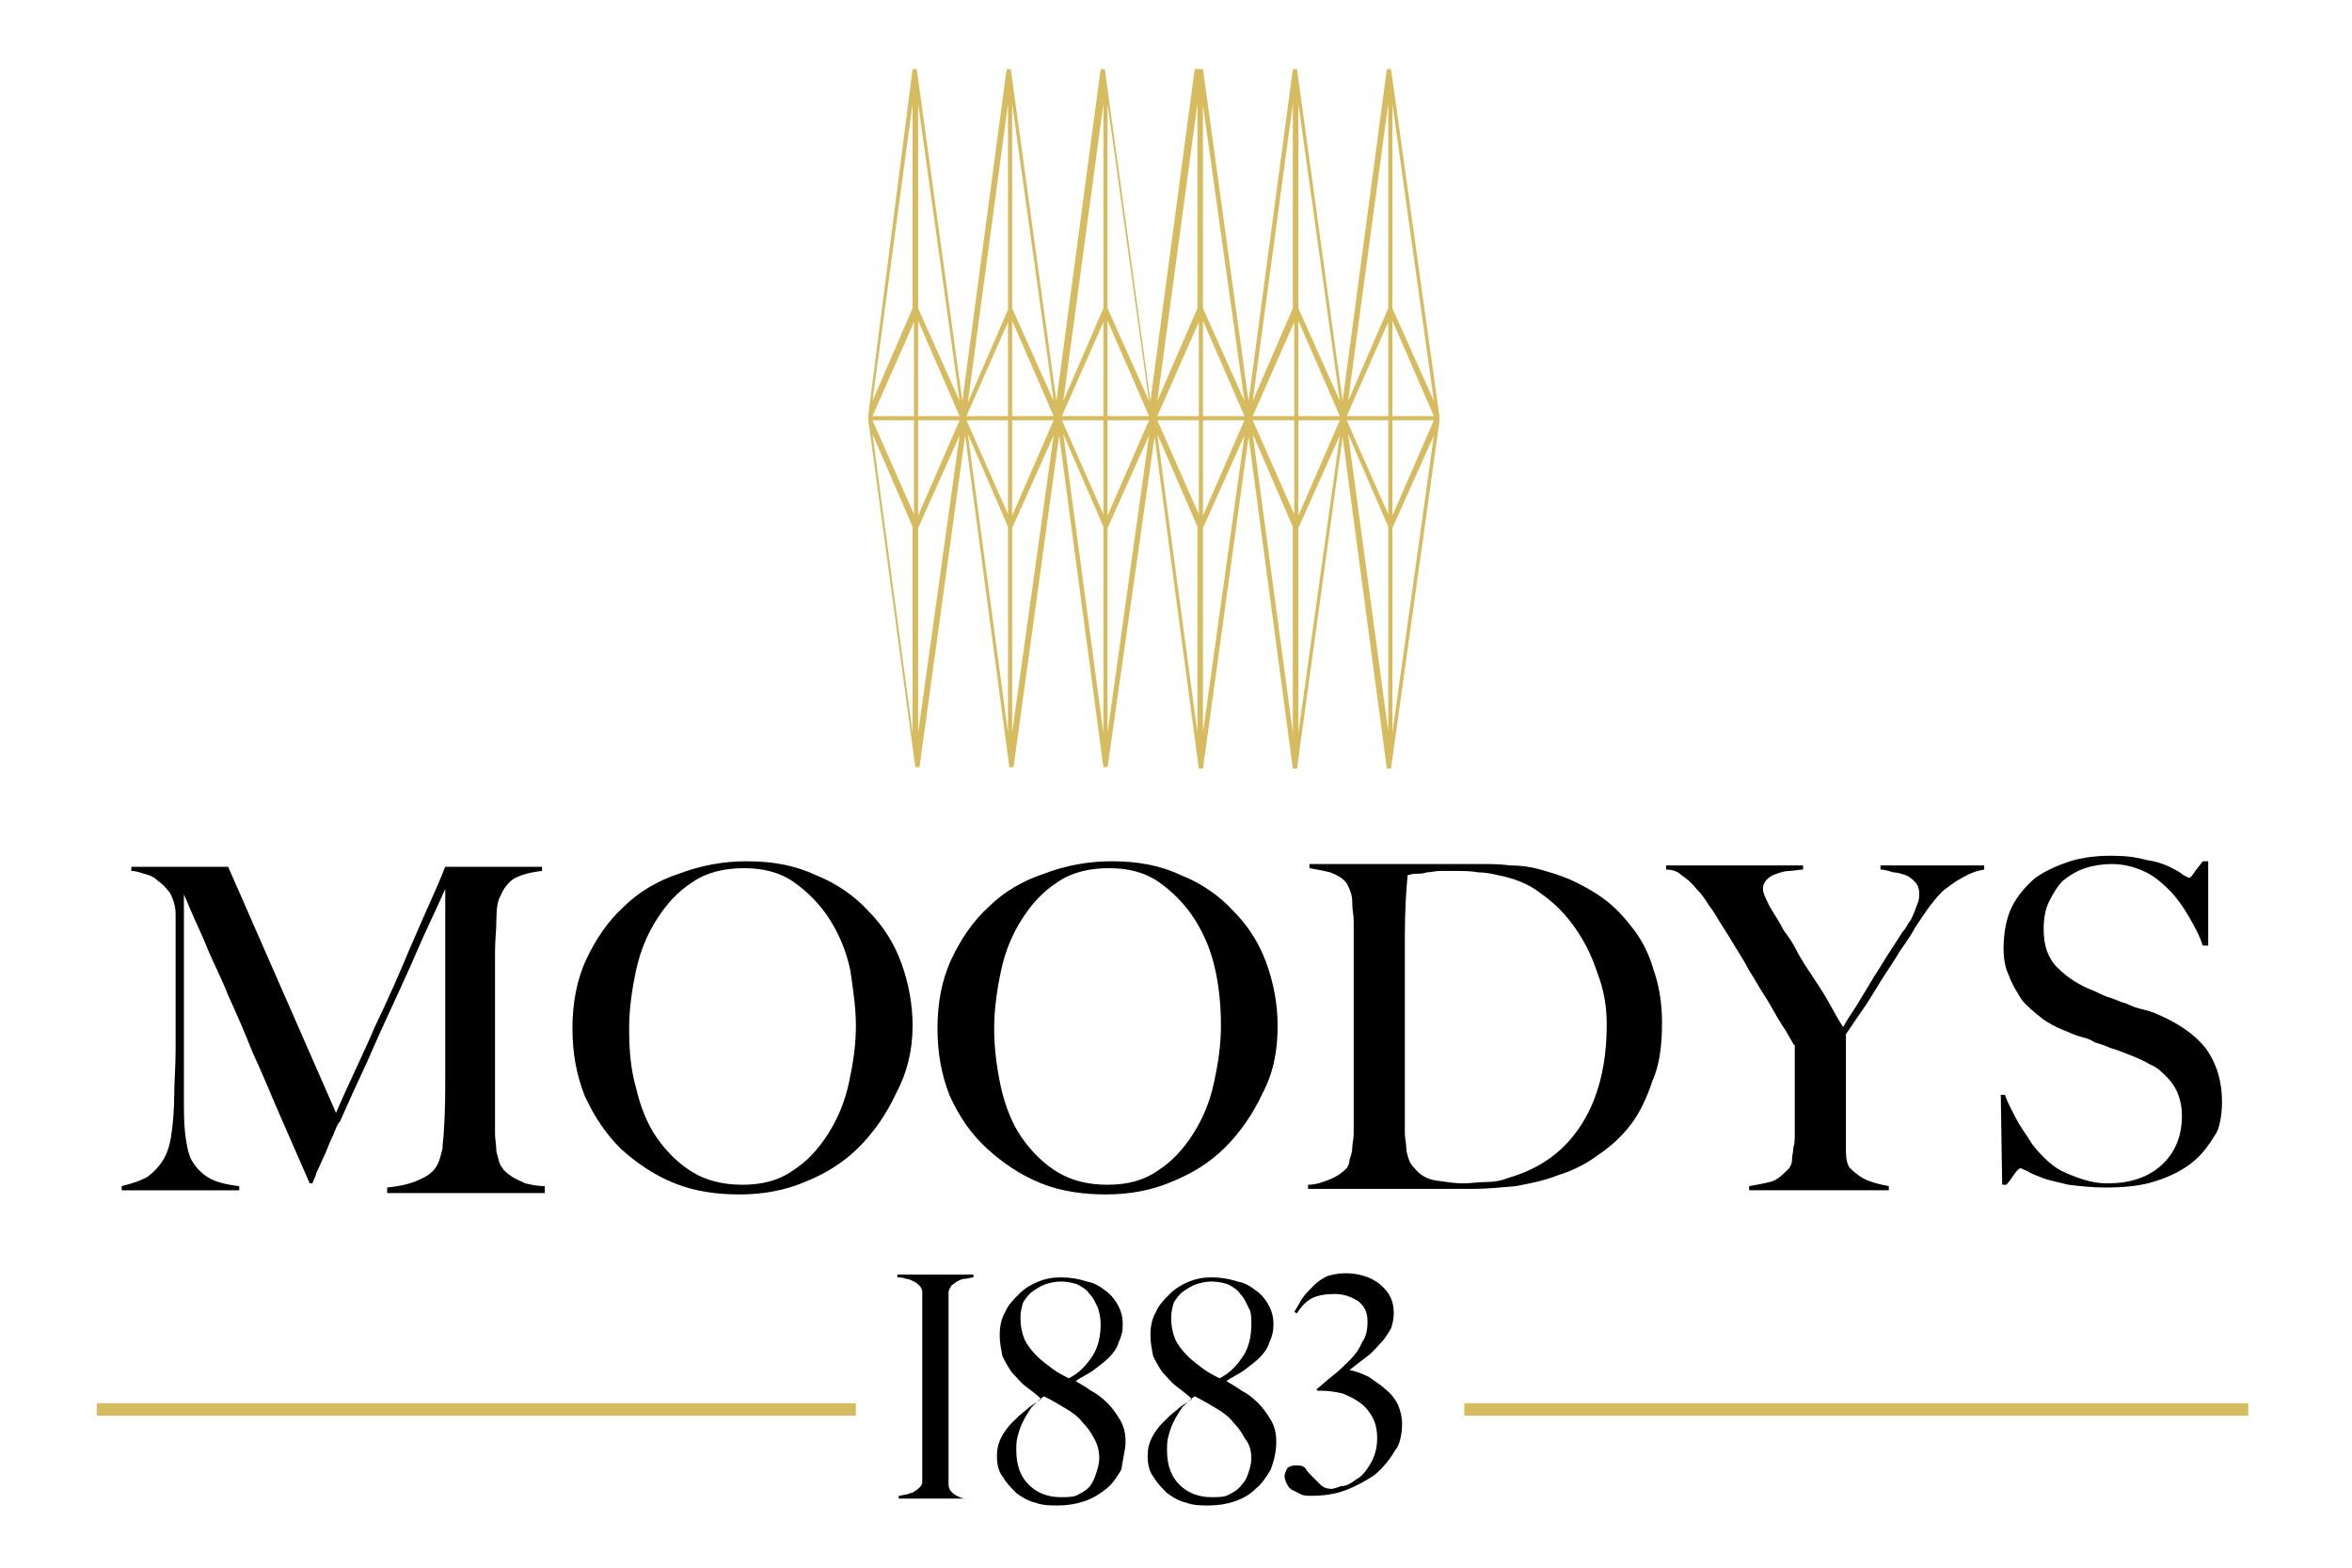 <?xml version="1.0" encoding="UTF-8"?> <svg xmlns="http://www.w3.org/2000/svg" xmlns:xlink="http://www.w3.org/1999/xlink" version="1.1" id="Layer_1" x="0px" y="0px" viewBox="0 0 170.1 113.4" style="enable-background:new 0 0 170.1 113.4;" xml:space="preserve"> <style type="text/css"> .st0{clip-path:url(#SVGID_00000122000818852669768520000013437479749178525065_);fill:#D7BB5F;} .st1{fill-rule:evenodd;clip-rule:evenodd;} .st2{clip-path:url(#SVGID_00000093152607031898519150000000570725230767561111_);fill:#D7BB5F;} .st3{fill:none;} </style> <g> <defs> <rect id="SVGID_1_" x="7" y="5" width="155.6" height="103.7"></rect> </defs> <clipPath id="SVGID_00000052083806812685082250000005793367020401268113_"> <use xlink:href="#SVGID_1_" style="overflow:visible;"></use> </clipPath> <path style="clip-path:url(#SVGID_00000052083806812685082250000005793367020401268113_);fill:#D7BB5F;" d="M80.1,55.5l-0.3,0 l-3.2-24l-3.3,24l-0.3,0l-3.2-24l-3.3,24l-0.3,0l-3.4-25.1h0l0-0.2l0-0.2h0L66,5l0.3,0l3.3,24l3.2-24l0.3,0l3.3,24l3.2-24l0.3,0 l3.3,24l3.2-24L87,5l3.3,24l3.2-24l0.3,0l3.3,24l3.2-24l0.3,0l3.5,25.1h0l0,0.2l0,0.2h0l-3.5,25.1l-0.3,0l-3.2-24l-3.3,24l-0.3,0 l-3.2-24l-3.3,24l-0.3,0l-3.2-24L80.1,55.5z M70,31.4L72.9,53V38.1L70,31.4z M76.9,31.4L79.8,53V38.1L76.9,31.4z M63.1,31.4L66,53 V38.1L63.1,31.4z M83.7,31.4L86.6,53V38.1L83.7,31.4z M90.6,31.4L93.5,53V38.1L90.6,31.4z M97.5,31.4l2.9,21.5V38.1L97.5,31.4z M100.7,38.2v14.8l3-21.5L100.7,38.2z M87,38.2v14.8l3-21.5L87,38.2z M93.9,38.2v14.8l3-21.5L93.9,38.2z M80.1,38.2v14.8l3-21.5 L80.1,38.2z M66.4,38.2v14.8l3-21.5L66.4,38.2z M73.2,38.2v14.8l3-21.5L73.2,38.2z M100.7,30.4v6.9l3-6.9L100.7,30.4z M66.4,30.4 v6.9l3-6.9L66.4,30.4z M80.1,30.4v6.9l3-6.9L80.1,30.4z M87,30.4v6.9l3-6.9L87,30.4z M73.2,30.4v6.9l3-6.9L73.2,30.4z M93.9,30.4 v6.9l3-6.9L93.9,30.4z M90.6,30.4l3,6.8v-6.8L90.6,30.4z M69.9,30.4l3,6.8v-6.8L69.9,30.4z M83.7,30.4l3,6.8v-6.8L83.7,30.4z M76.8,30.4l3,6.8v-6.8L76.8,30.4z M63.1,30.4l3,6.8v-6.8L63.1,30.4z M97.4,30.4l3,6.8v-6.8L97.4,30.4z M100.7,30.1h3l-3-6.9V30.1z M97.4,30.1h3v-6.8L97.4,30.1z M93.9,30.1h3l-3-6.9V30.1z M90.6,30.1h3v-6.8L90.6,30.1z M87,30.1h3l-3-6.9V30.1z M83.7,30.1h3v-6.8 L83.7,30.1z M80.1,30.1h3l-3-6.9V30.1z M76.8,30.1h3v-6.8L76.8,30.1z M73.2,30.1h3l-3-6.9V30.1z M69.9,30.1h3v-6.8L69.9,30.1z M66.4,30.1h3l-3-6.9V30.1z M63.1,30.1h3v-6.8L63.1,30.1z M93.5,7.5l-2.9,21.5l2.9-6.7V7.5z M100.4,7.5l-2.9,21.5l2.9-6.7V7.5z M72.9,7.5L70,29.1l2.9-6.7V7.5z M86.6,7.5l-2.9,21.5l2.9-6.7V7.5z M79.8,7.5l-2.9,21.5l2.9-6.7V7.5z M66,7.5l-2.9,21.5l2.9-6.7 V7.5z M73.2,22.3l3,6.7l-3-21.5V22.3z M87,22.3L87,22.3l3,6.7L87,7.6V22.3z M66.4,22.3l3,6.7l-3-21.5V22.3z M93.9,22.3L93.9,22.3 l3,6.7l-3-21.5V22.3z M80.1,22.3L80.1,22.3l3,6.7l-3-21.5V22.3z M100.7,22.3L100.7,22.3l3,6.7l-3-21.5V22.3z"></path> </g> <path class="st1" d="M39.4,86.1v-0.3c-0.5,0-1-0.1-1.4-0.2c-0.4-0.2-0.7-0.3-1-0.5c-0.3-0.2-0.5-0.4-0.6-0.5 c-0.1-0.2-0.2-0.3-0.2-0.3c-0.1-0.2-0.2-0.6-0.3-1c0-0.4-0.1-0.9-0.1-1.3c0-1.3,0-2.5,0-3.7c0-1.2,0-2.4,0-3.5c0-1,0-2,0-3 c0-1,0-2,0-3c0-0.8,0.1-1.5,0.1-2.3c0-0.8,0.1-1.4,0.3-1.7c0.2-0.5,0.5-0.9,0.9-1.2c0.5-0.3,1.2-0.5,2.1-0.6v-0.3h-7 c-0.1,0.2-0.3,0.8-0.8,1.9c-0.5,1.1-1.1,2.5-1.8,4.1c-0.7,1.7-1.5,3.5-2.5,5.6c-0.9,2.1-1.9,4.1-2.8,6.2l-7.8-17.8h-7v0.3 c0.3,0,0.6,0.1,0.9,0.2c0.4,0.1,0.7,0.2,1,0.5c0.3,0.2,0.6,0.5,0.9,0.9c0.2,0.4,0.4,0.9,0.4,1.5c0,0.6,0,1.2,0,1.6 c0,0.4,0,0.9,0,1.3c0,0.4,0,0.8,0,1.2c0,0.4,0,1,0,1.6c0,1.5,0,2.8,0,4.1c0,1.3-0.1,2.4-0.1,3.3c0,1.1-0.1,2.1-0.2,2.8 c-0.1,0.8-0.3,1.4-0.6,1.9c-0.3,0.5-0.7,0.9-1.1,1.2c-0.5,0.3-1.1,0.5-1.9,0.7v0.3h8.5v-0.3c-0.9-0.1-1.7-0.3-2.2-0.6 c-0.5-0.3-0.9-0.7-1.2-1.2c-0.3-0.5-0.4-1.2-0.5-1.9c-0.1-0.8-0.1-1.7-0.1-2.7c0-1.6,0-3,0-4.2c0-1.2,0-2.3,0-3.4c0-1.1,0-2.2,0-3.3 c0-1.1,0-2.4,0-3.8c0.1,0.2,0.3,0.7,0.6,1.4c0.3,0.7,0.7,1.5,1.1,2.5s1,2.1,1.5,3.4c0.6,1.3,1.2,2.7,1.8,4.2c0.7,1.5,1.3,3,2,4.6 c0.7,1.6,1.4,3.2,2.1,4.8h0.2c0-0.1,0.2-0.4,0.3-0.8c0.2-0.4,0.4-0.9,0.6-1.3c0.2-0.5,0.4-1,0.6-1.4c0.2-0.5,0.3-0.8,0.5-1 c0.7-1.6,1.4-3.1,2-4.4c0.6-1.4,1.2-2.7,1.8-4c0.6-1.3,1.2-2.6,1.8-4c0.6-1.4,1.3-2.8,2-4.4v9.3c0,1.4,0,2.7,0,4.1 c0,1.3,0,2.7-0.1,4.1c0,0.4-0.1,0.9-0.1,1.3c-0.1,0.4-0.2,0.8-0.3,1c-0.2,0.5-0.6,0.9-1.3,1.2c-0.6,0.3-1.4,0.5-2.4,0.6v0.4H39.4"></path> <path class="st1" d="M66,74.2c0-1.6-0.3-3.1-0.8-4.5c-0.5-1.4-1.3-2.7-2.4-3.8c-1-1.1-2.3-2-3.8-2.6c-1.5-0.7-3.1-1-5-1 c-1.7,0-3.3,0.3-4.9,0.9c-1.5,0.5-2.9,1.3-4,2.4c-1.1,1-2,2.3-2.7,3.8c-0.7,1.5-1,3.2-1,5c0,1.8,0.3,3.4,0.9,4.9 c0.7,1.5,1.5,2.7,2.6,3.8c1.1,1,2.4,1.9,3.9,2.5c1.5,0.6,3.1,0.8,4.7,0.8c1.7,0,3.3-0.3,4.7-0.9c1.5-0.6,2.8-1.4,3.9-2.5 c1.1-1.1,2-2.4,2.7-3.9C65.6,77.6,66,76,66,74.2 M61.9,74.2c0,1.4-0.2,2.7-0.5,4.1c-0.3,1.4-0.8,2.6-1.5,3.7c-0.7,1.1-1.5,2-2.6,2.7 c-1,0.7-2.2,1-3.6,1c-1.4,0-2.6-0.3-3.6-0.9c-1-0.6-1.9-1.5-2.6-2.5c-0.7-1-1.2-2.3-1.5-3.6c-0.4-1.4-0.5-2.8-0.5-4.3 c0-1.4,0.2-2.8,0.5-4.2c0.3-1.4,0.8-2.6,1.5-3.7c0.7-1.1,1.5-2,2.6-2.7c1-0.7,2.3-1,3.7-1c1.4,0,2.6,0.3,3.6,1 c1,0.7,1.9,1.6,2.6,2.7c0.7,1.1,1.2,2.3,1.5,3.7C61.7,71.6,61.9,72.9,61.9,74.2z"></path> <path class="st1" d="M92.4,74.2c0-1.6-0.3-3.1-0.8-4.5c-0.5-1.4-1.3-2.7-2.4-3.8c-1-1.1-2.3-2-3.8-2.6c-1.5-0.7-3.1-1-5-1 c-1.7,0-3.3,0.3-4.9,0.9c-1.5,0.5-2.9,1.3-4,2.4c-1.1,1-2,2.3-2.7,3.8c-0.7,1.5-1,3.2-1,5c0,1.8,0.3,3.4,0.9,4.9 c0.7,1.5,1.5,2.7,2.7,3.8c1.1,1,2.4,1.9,3.9,2.5c1.5,0.6,3.1,0.8,4.7,0.8c1.7,0,3.3-0.3,4.7-0.9c1.5-0.6,2.8-1.4,3.9-2.5 c1.1-1.1,2-2.4,2.7-3.9C92.1,77.6,92.4,76,92.4,74.2 M88.3,74.2c0,1.4-0.2,2.7-0.5,4.1c-0.3,1.4-0.8,2.6-1.5,3.7 c-0.7,1.1-1.5,2-2.6,2.7c-1,0.7-2.2,1-3.6,1c-1.4,0-2.6-0.3-3.6-0.9c-1-0.6-1.9-1.5-2.6-2.5c-0.7-1-1.2-2.3-1.5-3.6 c-0.3-1.4-0.5-2.8-0.5-4.3c0-1.4,0.2-2.8,0.5-4.2c0.3-1.4,0.8-2.6,1.5-3.7c0.7-1.1,1.5-2,2.6-2.7c1-0.7,2.3-1,3.7-1 c1.4,0,2.6,0.3,3.6,1c1,0.7,1.9,1.6,2.6,2.7c0.7,1.1,1.2,2.3,1.5,3.7C88.2,71.6,88.3,72.9,88.3,74.2z"></path> <path class="st1" d="M120.2,74c0-1.4-0.2-2.7-0.6-3.8c-0.3-1.1-0.8-2.1-1.4-2.9c-0.6-0.8-1.3-1.6-2.1-2.2c-0.8-0.6-1.7-1.1-2.6-1.5 c-0.7-0.3-1.4-0.5-2.1-0.7c-0.7-0.2-1.4-0.3-2.2-0.3c-0.7-0.1-1.4-0.1-2.2-0.1c-0.7,0-1.4,0-2.1,0c-2.4,0-4.5,0-6.2,0 c-1.7,0-3,0-4,0v0.3c0.6,0.1,1.1,0.2,1.5,0.3c0.5,0.2,0.9,0.4,1.2,0.8c0.1,0.2,0.2,0.4,0.3,0.7c0.1,0.3,0.1,0.6,0.1,0.9 c0,0.3,0.1,0.7,0.1,1.1c0,0.4,0,0.8,0,1.2v6.4c0,0.6,0,1.2,0,1.9c0,0.7,0,1.3,0,1.9c0,0.6,0,1.2,0,1.7c0,0.5,0,0.9,0,1.2 c0,0.3,0,0.7,0,1.1c0,0.4-0.1,0.7-0.1,1c0,0.3-0.1,0.6-0.2,0.9c0,0.3-0.1,0.4-0.2,0.6c-0.3,0.3-0.7,0.6-1.2,0.8 c-0.5,0.2-1,0.4-1.6,0.4v0.3h11.9c1,0,2-0.1,3.1-0.2c1.1-0.2,2.1-0.4,3.1-0.8c1-0.3,2-0.8,2.8-1.4c0.9-0.6,1.7-1.3,2.4-2.2 c0.7-0.9,1.2-2,1.6-3.2C120,77.1,120.2,75.7,120.2,74 M116.2,74.1c0,2.9-0.6,5.3-1.8,7.2c-1.2,1.9-2.9,3.2-5.3,3.9 c-0.5,0.2-1,0.3-1.6,0.3c-0.6,0-1.1,0.1-1.7,0.1c-0.6,0-1.2-0.1-1.9-0.2c-0.7-0.1-1.2-0.4-1.6-0.9c-0.1-0.1-0.3-0.3-0.4-0.6 c-0.1-0.3-0.2-0.6-0.2-0.9c0-0.3-0.1-0.7-0.1-1c0-0.4,0-0.7,0-1c0-0.7,0-1.6,0-2.8c0-1.2,0-2.4,0-3.8c0-2.6,0-4.8,0-6.7 c0-1.9,0.1-3.3,0.2-4.4c0.1,0,0.3-0.1,0.6-0.1c0.3,0,0.5,0,0.8-0.1c0.3,0,0.6-0.1,0.9-0.1c0.3,0,0.6,0,0.9,0c0.8,0,1.4,0,1.9,0.1 c0.5,0,1,0.1,1.4,0.2c1.1,0.2,2.2,0.6,3.1,1.3c1,0.7,1.8,1.5,2.5,2.5c0.7,1,1.2,2,1.6,3.2C116,71.6,116.2,72.8,116.2,74.1z"></path> <path class="st1" d="M143.5,62.9v-0.3H136v0.3c0.3,0,0.6,0.1,0.9,0.2c0.3,0,0.6,0.1,0.9,0.2c0.3,0.1,0.5,0.3,0.7,0.5 c0.2,0.2,0.3,0.5,0.3,0.8c0,0.2,0,0.5-0.1,0.7c-0.1,0.3-0.2,0.5-0.3,0.8c-0.1,0.2-0.2,0.5-0.4,0.7c-0.1,0.2-0.2,0.4-0.4,0.6 c-0.2,0.3-0.5,0.8-0.9,1.4c-0.4,0.6-0.8,1.3-1.2,1.9c-0.4,0.7-0.8,1.3-1.2,2c-0.4,0.6-0.8,1.2-1,1.6c-0.4-0.6-0.7-1.2-1.1-1.9 c-0.4-0.7-0.8-1.3-1.2-1.9c-0.4-0.6-0.8-1.2-1.1-1.8c-0.3-0.6-0.6-1-0.9-1.4c-0.3-0.6-0.7-1.2-1-1.7c-0.3-0.6-0.5-1-0.5-1.3 c0-0.3,0.1-0.5,0.3-0.7c0.2-0.2,0.4-0.3,0.7-0.4c0.3-0.1,0.6-0.2,0.9-0.2c0.3,0,0.7-0.1,1-0.1v-0.3h-9.9v0.3c0.4,0,0.8,0.1,1.1,0.4 c0.3,0.2,0.7,0.5,1,0.9c0.4,0.4,0.7,0.8,1,1.3c0.4,0.5,0.7,1.1,1.1,1.7c0.2,0.3,0.5,0.8,0.8,1.3c0.3,0.5,0.7,1.1,1,1.7 c0.4,0.6,0.7,1.2,1.1,1.8c0.4,0.6,0.7,1.2,1,1.7c0.3,0.5,0.6,0.9,0.8,1.3c0.2,0.3,0.3,0.6,0.4,0.6c0,1.2,0,2.2,0,3.1 c0,0.8,0,1.5,0,2.2c0,0.4,0,0.7,0,1.1c0,0.4,0,0.7-0.1,1c0,0.3-0.1,0.6-0.1,0.9c0,0.3-0.1,0.4-0.2,0.6c-0.5,0.5-0.9,0.9-1.4,1 c-0.4,0.1-0.9,0.2-1.5,0.3v0.3h10.1v-0.3c-0.5-0.1-1-0.2-1.5-0.4c-0.5-0.2-0.9-0.5-1.3-0.9c-0.2-0.2-0.3-0.7-0.3-1.2 c0-0.6,0-1.2,0-1.9v-6.6c0.3-0.4,0.6-0.9,1.1-1.6c0.5-0.7,0.9-1.4,1.4-2.2c0.5-0.8,1-1.5,1.4-2.2c0.5-0.7,0.9-1.3,1.1-1.7 c0.4-0.6,0.8-1.2,1.1-1.6c0.4-0.5,0.7-0.9,1.1-1.2c0.4-0.3,0.8-0.6,1.2-0.8C142.4,63.2,142.9,63,143.5,62.9"></path> <path class="st1" d="M160.7,79.7c0-1.5-0.4-2.8-1.2-3.9c-0.8-1-2-1.8-3.4-2.4c-0.4-0.2-0.8-0.3-1.2-0.4c-0.4-0.1-0.7-0.2-1.1-0.4 c-0.4-0.1-0.8-0.3-1.1-0.4c-0.4-0.1-0.8-0.3-1.2-0.5c-1.1-0.4-2-1-2.7-1.7c-0.7-0.7-1-1.6-1-2.8c0-0.7,0.1-1.4,0.4-2 c0.3-0.6,0.6-1.1,1-1.5c0.5-0.4,1-0.7,1.6-0.9c0.6-0.2,1.3-0.3,1.9-0.3c0.9,0,1.6,0.2,2.3,0.5c0.7,0.3,1.3,0.8,1.9,1.4 c0.5,0.5,1,1.2,1.4,1.9c0.4,0.7,0.8,1.4,1,2.1h0.4v-6.1h-0.4c-0.2,0.3-0.4,0.5-0.6,0.8c-0.2,0.3-0.3,0.4-0.4,0.4 c0,0-0.2-0.1-0.4-0.2c-0.2-0.2-0.6-0.4-1-0.6c-0.4-0.2-1-0.4-1.7-0.5c-0.7-0.2-1.5-0.3-2.5-0.3c-1,0-2,0.1-3,0.4 c-0.9,0.3-1.8,0.7-2.5,1.2c-0.7,0.6-1.3,1.3-1.7,2.1c-0.4,0.8-0.6,1.9-0.6,3c0,0.7,0.1,1.4,0.4,2c0.2,0.6,0.6,1.2,0.9,1.7 c0.4,0.5,0.9,0.9,1.4,1.3c0.5,0.4,1.1,0.7,1.6,0.9c0.5,0.2,0.9,0.4,1.3,0.5c0.4,0.1,0.7,0.2,1,0.4c0.3,0.1,0.7,0.2,1.1,0.4 c0.4,0.1,0.9,0.3,1.4,0.5c0.5,0.2,1,0.4,1.5,0.7c0.5,0.2,0.8,0.5,1.2,0.9c0.3,0.3,0.6,0.7,0.8,1.2c0.2,0.5,0.3,1,0.3,1.6 c0,1.5-0.5,2.7-1.5,3.6c-1,0.9-2.3,1.3-3.9,1.3c-0.6,0-1.2-0.1-1.8-0.3c-0.6-0.2-1.1-0.4-1.5-0.6c-0.4-0.2-0.8-0.5-1.2-0.9 c-0.4-0.4-0.8-0.8-1.1-1.3c-0.3-0.5-0.7-1-1-1.6c-0.3-0.6-0.6-1.1-0.8-1.7h-0.3l0.1,6.5h0.3c0.2-0.2,0.4-0.5,0.6-0.8 c0.2-0.3,0.4-0.4,0.4-0.4c0.1,0,0.2,0.1,0.5,0.2c0.3,0.2,0.6,0.3,1.1,0.5c0.5,0.2,1.1,0.3,1.9,0.5c0.8,0.1,1.7,0.2,2.7,0.2 c1.2,0,2.4-0.1,3.4-0.4c1-0.3,1.9-0.7,2.7-1.3c0.8-0.6,1.3-1.3,1.8-2.1C160.5,81.7,160.7,80.7,160.7,79.7"></path> <path class="st1" d="M70.4,108.6v-0.2c-0.2,0-0.4,0-0.6,0c-0.2,0-0.4-0.1-0.6-0.2c-0.2-0.1-0.3-0.2-0.4-0.3 c-0.1-0.1-0.2-0.3-0.2-0.5V93.5c0-0.2,0.1-0.3,0.2-0.5c0.1-0.1,0.3-0.2,0.4-0.3c0.2-0.1,0.4-0.2,0.6-0.2c0.2,0,0.4-0.1,0.6-0.1v-0.2 h-5.5v0.2c0.2,0,0.4,0,0.6,0.1c0.2,0,0.4,0.1,0.6,0.2c0.2,0.1,0.3,0.2,0.4,0.3c0.1,0.1,0.2,0.3,0.2,0.4v13.8c0,0.2-0.1,0.3-0.2,0.4 c-0.1,0.1-0.2,0.2-0.4,0.3c-0.1,0.1-0.3,0.1-0.5,0.2c-0.2,0-0.4,0.1-0.6,0.1v0.2H70.4"></path> <path class="st1" d="M81.4,104.3c0-0.6-0.1-1.1-0.4-1.6c-0.3-0.5-0.6-0.9-0.9-1.2c-0.4-0.4-0.8-0.7-1.2-0.9 c-0.4-0.3-0.8-0.5-1.1-0.7c0.4-0.3,0.9-0.5,1.3-0.8c0.4-0.3,0.8-0.6,1.1-0.9c0.3-0.3,0.6-0.7,0.7-1.1c0.2-0.4,0.3-0.8,0.3-1.3 c0-0.5-0.1-0.9-0.3-1.3c-0.2-0.4-0.5-0.8-0.9-1.1c-0.4-0.3-0.8-0.6-1.4-0.7c-0.6-0.2-1.2-0.3-1.9-0.3c-0.6,0-1.1,0.1-1.6,0.3 c-0.5,0.2-1,0.5-1.4,0.9c-0.4,0.4-0.8,0.8-1,1.3c-0.3,0.5-0.4,1.1-0.4,1.7c0,0.5,0.1,1,0.2,1.5c0.2,0.4,0.4,0.8,0.7,1.2 c0.3,0.3,0.6,0.7,1,1c0.4,0.3,0.8,0.6,1.1,0.9c-0.4,0.3-0.8,0.5-1.1,0.8c-0.4,0.3-0.7,0.6-1,0.9c-0.3,0.3-0.6,0.7-0.8,1.1 c-0.2,0.4-0.3,0.8-0.3,1.3c0,0.6,0.1,1.1,0.4,1.5c0.3,0.5,0.6,0.8,1,1.2c0.4,0.3,0.9,0.6,1.4,0.7c0.5,0.2,1.1,0.2,1.6,0.2 c0.7,0,1.3-0.1,1.9-0.3c0.6-0.2,1.1-0.5,1.6-0.9c0.5-0.4,0.8-0.9,1.1-1.4C81.2,105.5,81.4,104.9,81.4,104.3 M79.6,95.8 c0,0.9-0.2,1.7-0.6,2.3c-0.4,0.6-0.9,1.2-1.7,1.6c-0.4-0.2-0.8-0.4-1.2-0.7c-0.4-0.3-0.8-0.6-1.1-0.9c-0.4-0.4-0.7-0.8-0.9-1.2 c-0.2-0.5-0.3-1-0.3-1.6c0-0.4,0.1-0.8,0.2-1.1c0.2-0.3,0.4-0.6,0.7-0.8c0.3-0.2,0.6-0.4,0.9-0.5c0.3-0.1,0.7-0.2,1.1-0.2 c0.5,0,0.9,0.1,1.2,0.2c0.4,0.2,0.7,0.4,0.9,0.7c0.3,0.3,0.4,0.6,0.6,1C79.5,94.9,79.6,95.3,79.6,95.8z M79.5,105.5 c0,0.3-0.1,0.7-0.2,1c-0.1,0.3-0.2,0.6-0.4,0.9c-0.2,0.3-0.5,0.5-0.9,0.7c-0.3,0.2-0.8,0.2-1.3,0.2c-0.9,0-1.7-0.3-2.3-0.9 c-0.6-0.6-0.9-1.4-0.9-2.5c0-0.3,0-0.7,0.1-1c0.1-0.4,0.2-0.7,0.4-1.1c0.2-0.4,0.4-0.7,0.6-1c0.3-0.3,0.6-0.6,0.9-0.8 c0.6,0.3,1.1,0.6,1.6,0.9c0.5,0.3,0.9,0.6,1.2,1c0.3,0.3,0.6,0.7,0.8,1.1C79.4,104.5,79.5,105,79.5,105.5z"></path> <path class="st1" d="M92.3,104.3c0-0.6-0.1-1.1-0.4-1.6c-0.3-0.5-0.6-0.9-0.9-1.2c-0.4-0.4-0.8-0.7-1.2-0.9 c-0.4-0.3-0.8-0.5-1.1-0.7c0.4-0.3,0.9-0.5,1.3-0.8c0.4-0.3,0.8-0.6,1.1-0.9c0.3-0.3,0.6-0.7,0.7-1.1c0.2-0.4,0.3-0.8,0.3-1.3 c0-0.5-0.1-0.9-0.3-1.3c-0.2-0.4-0.5-0.8-0.9-1.1c-0.4-0.3-0.8-0.6-1.4-0.7c-0.6-0.2-1.2-0.3-1.9-0.3c-0.6,0-1.1,0.1-1.6,0.3 c-0.5,0.2-1,0.5-1.4,0.9c-0.4,0.4-0.8,0.8-1,1.3c-0.3,0.5-0.4,1.1-0.4,1.7c0,0.5,0.1,1,0.2,1.5c0.2,0.4,0.4,0.8,0.7,1.2 c0.3,0.3,0.6,0.7,1,1c0.4,0.3,0.8,0.6,1.1,0.9c-0.4,0.3-0.8,0.5-1.1,0.8c-0.4,0.3-0.7,0.6-1,0.9c-0.3,0.3-0.6,0.7-0.8,1.1 c-0.2,0.4-0.3,0.8-0.3,1.3c0,0.6,0.1,1.1,0.4,1.5c0.3,0.5,0.6,0.8,1,1.2c0.4,0.3,0.9,0.6,1.4,0.7c0.5,0.2,1.1,0.2,1.6,0.2 c0.7,0,1.3-0.1,1.9-0.3c0.6-0.2,1.1-0.5,1.5-0.9c0.5-0.4,0.8-0.9,1.1-1.4C92.2,105.5,92.3,104.9,92.3,104.3 M90.5,95.8 c0,0.9-0.2,1.7-0.6,2.3c-0.4,0.6-0.9,1.2-1.7,1.6c-0.4-0.2-0.8-0.4-1.2-0.7c-0.4-0.3-0.8-0.6-1.1-0.9c-0.4-0.4-0.7-0.8-0.9-1.2 c-0.2-0.5-0.3-1-0.3-1.6c0-0.4,0.1-0.8,0.2-1.1c0.2-0.3,0.4-0.6,0.7-0.8c0.3-0.2,0.6-0.4,0.9-0.5c0.3-0.1,0.7-0.2,1.1-0.2 c0.5,0,0.9,0.1,1.2,0.2c0.4,0.2,0.7,0.4,0.9,0.7c0.3,0.3,0.4,0.6,0.6,1C90.5,94.9,90.5,95.3,90.5,95.8z M90.5,105.5 c0,0.3-0.1,0.7-0.2,1c-0.1,0.3-0.2,0.6-0.5,0.9c-0.2,0.3-0.5,0.5-0.9,0.7c-0.3,0.2-0.8,0.2-1.3,0.2c-0.9,0-1.7-0.3-2.3-0.9 c-0.6-0.6-0.9-1.4-0.9-2.5c0-0.3,0-0.7,0.1-1c0.1-0.4,0.2-0.7,0.4-1.1c0.2-0.4,0.4-0.7,0.6-1c0.3-0.3,0.6-0.6,0.9-0.8 c0.6,0.3,1.1,0.6,1.6,0.9c0.5,0.3,0.9,0.6,1.2,1c0.3,0.3,0.6,0.7,0.8,1.1C90.4,104.5,90.5,105,90.5,105.5z"></path> <path class="st1" d="M101.4,103c0-0.5-0.1-0.9-0.3-1.4c-0.2-0.4-0.5-0.8-0.9-1.1c-0.3-0.3-0.8-0.6-1.2-0.9c-0.4-0.2-0.9-0.4-1.4-0.5 c0.5-0.4,0.9-0.7,1.3-1c0.4-0.3,0.7-0.7,1-1c0.3-0.3,0.5-0.7,0.7-1c0.1-0.3,0.2-0.7,0.2-1.1c0-0.9-0.3-1.5-1-2.1 c-0.6-0.5-1.5-0.8-2.5-0.8c-0.5,0-0.9,0.1-1.3,0.2c-0.4,0.2-0.7,0.4-1,0.7c-0.3,0.3-0.6,0.6-0.8,0.9c-0.2,0.3-0.4,0.7-0.6,1l0.2,0.1 c0.3-0.5,0.7-0.9,1.1-1.1c0.4-0.2,1-0.3,1.6-0.3c0.7,0,1.2,0.2,1.7,0.5c0.5,0.4,0.7,0.8,0.7,1.5c0,0.6-0.1,1.1-0.4,1.5 c-0.2,0.5-0.5,0.9-0.9,1.3c-0.4,0.4-0.8,0.8-1.2,1.1c-0.4,0.3-0.8,0.7-1.2,1l0.1,0.1h0.3c0.5,0,1.1,0.1,1.5,0.2 c0.5,0.2,0.9,0.4,1.3,0.7c0.4,0.3,0.7,0.7,0.9,1.1c0.2,0.4,0.3,0.9,0.3,1.4c0,0.8-0.2,1.4-0.5,1.9c-0.3,0.5-0.6,0.9-1,1.1 c-0.4,0.3-0.7,0.5-1.1,0.5c-0.3,0.1-0.6,0.2-0.7,0.2c-0.3,0-0.6-0.1-0.8-0.3c-0.2-0.2-0.4-0.4-0.6-0.6c-0.2-0.2-0.4-0.4-0.5-0.6 c-0.2-0.2-0.4-0.2-0.7-0.2c-0.3,0-0.5,0.1-0.6,0.2c-0.1,0.2-0.2,0.4-0.2,0.6c0,0.2,0.1,0.4,0.2,0.6c0.1,0.2,0.2,0.3,0.4,0.4 c0.2,0.1,0.4,0.2,0.6,0.3c0.2,0.1,0.5,0.1,0.7,0.1c0.9,0,1.7-0.1,2.5-0.4c0.8-0.3,1.5-0.7,2.1-1.1c0.6-0.5,1.1-1.1,1.5-1.8 C101.2,104.6,101.4,103.8,101.4,103"></path> <g> <defs> <rect id="SVGID_00000036210641636313174960000002395133756644746157_" x="7" y="5" width="155.6" height="103.7"></rect> </defs> <clipPath id="SVGID_00000065753895244528322510000007763474254650476977_"> <use xlink:href="#SVGID_00000036210641636313174960000002395133756644746157_" style="overflow:visible;"></use> </clipPath> <path style="clip-path:url(#SVGID_00000065753895244528322510000007763474254650476977_);fill:#D7BB5F;" d="M162.6,102.4h-56.7 v-0.9h56.7V102.4z M61.9,102.4H7v-0.9h54.9V102.4z"></path> </g> <rect class="st3" width="170.1" height="113.4"></rect> </svg> 